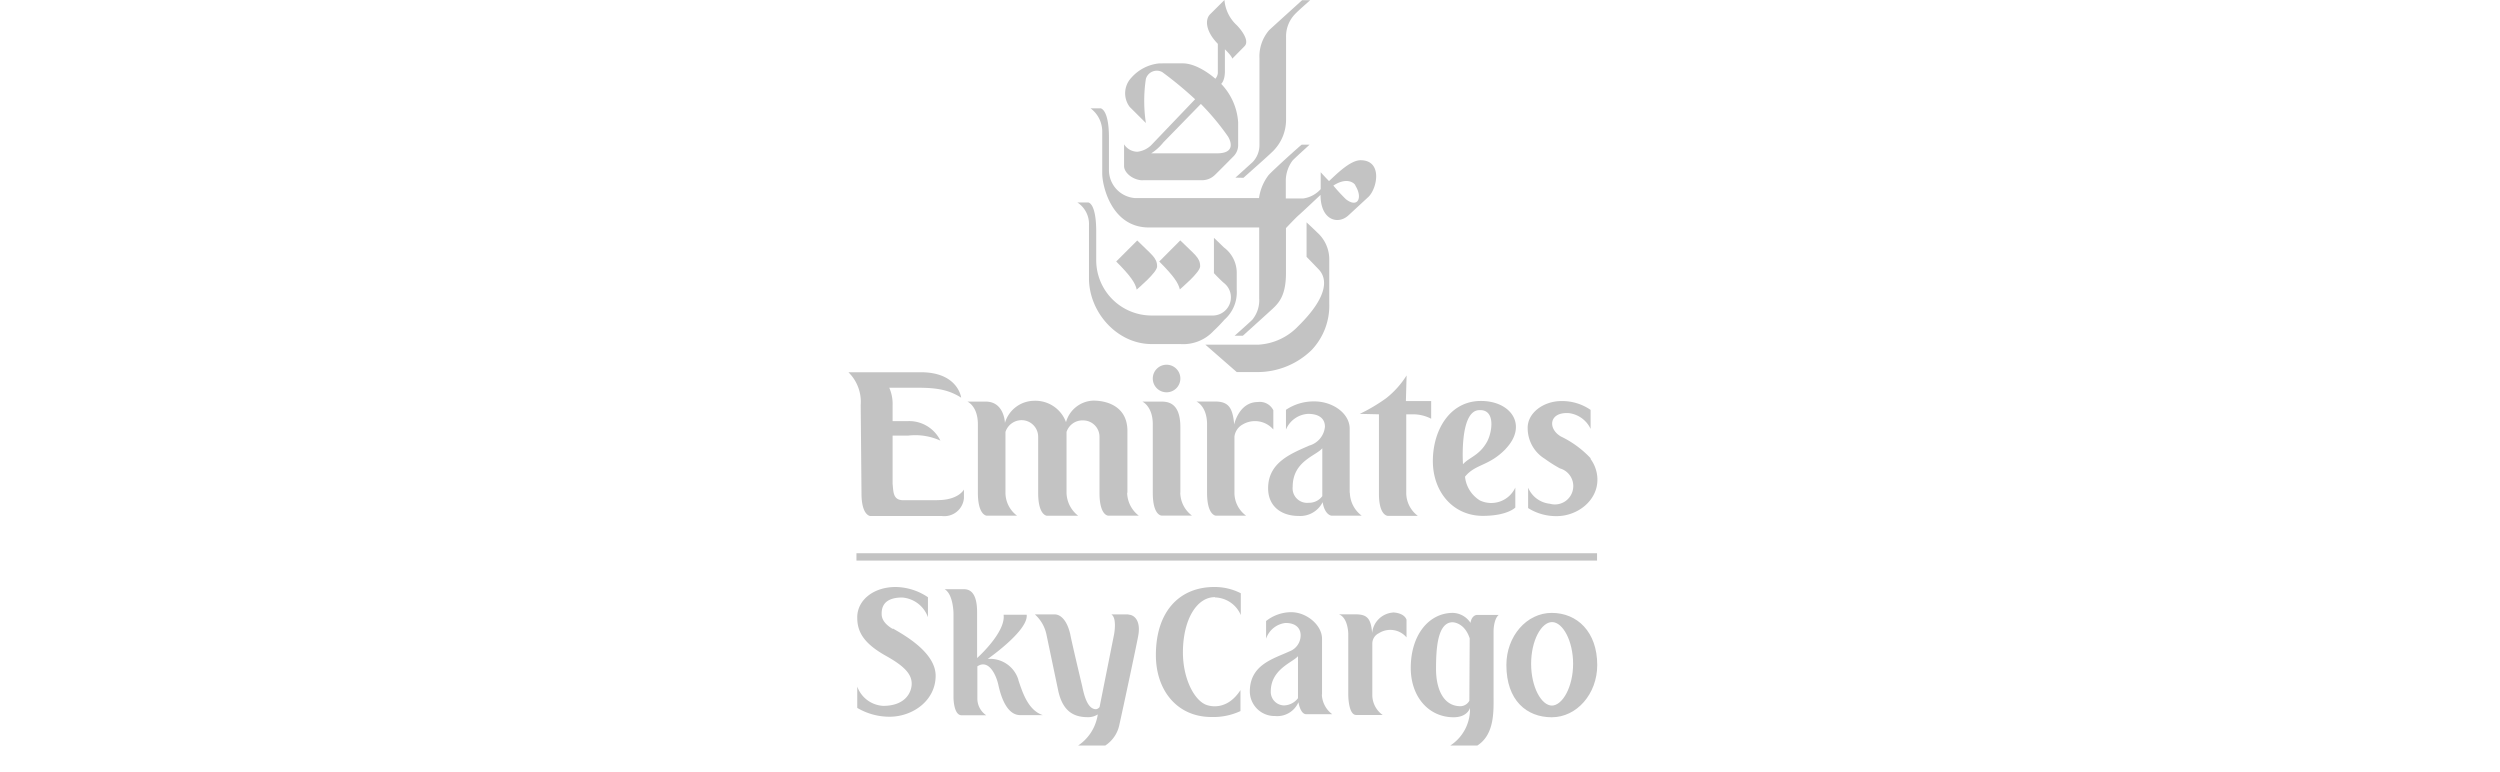 <svg xmlns="http://www.w3.org/2000/svg" viewBox="0 0 282.88 87.34"><defs><style>.cls-1{fill:none;}.cls-2{fill:#c3c3c3;}</style></defs><g id="Layer_2" data-name="Layer 2"><g id="Layer_1-2" data-name="Layer 1"><rect class="cls-1" y="1.2" width="282.88" height="86.14"/><g id="layer1"><g id="g3818"><g id="g314"><path id="path316" class="cls-2" d="M140.7,20.12c.28-.26,3.19-2.81,3.48-3.16a5,5,0,0,0,1.34-3.38c0-.41,0-9,0-9.4a3.63,3.63,0,0,1,1-2.57c.35-.38,1.45-1.33,1.73-1.59h-.91c-.26.24-3.43,3.1-3.74,3.4a4.53,4.53,0,0,0-1.09,3.15v9.78a2.78,2.78,0,0,1-.78,2c-.26.23-1.85,1.68-1.94,1.75Z"/></g><g id="g318"><path id="path320" class="cls-2" d="M142.39,39h-6l3.55,3.1h2.38a8.77,8.77,0,0,0,6.09-2.49,7.3,7.3,0,0,0,2-5.25V29.3a4.09,4.09,0,0,0-1.37-3c-.16-.17-1.2-1.14-1.2-1.14v3.9l1.37,1.42c1.06,1.11,1,3.16-2.3,6.41A6.74,6.74,0,0,1,142.39,39"/></g><g id="g322"><path id="path324" class="cls-2" d="M153.36,21c.87,1.38.27,2.59-1.07,1.54A19.84,19.84,0,0,1,150.87,21c1.45-.94,2.28-.38,2.49-.05m-28.64-6.12c0,.6,0,4.44,0,4.82,0,1.29,1,6.09,5.28,6.09h12.48s0,7.66,0,8a3.48,3.48,0,0,1-.78,2.44c-.33.33-2,1.81-2,1.81h.93c.47-.42,3.09-2.79,3.41-3.09.72-.68,1.47-1.55,1.47-4V25.81s1.1-1.17,1.43-1.45,2.48-2.31,2.48-2.31c0,2.89,2,3.42,3.18,2.3l2.26-2.09c1-1,1.58-4.13-.91-4.13-1.23,0-2.91,1.77-3.57,2.36-.45-.46-.94-1-.94-1s0,1.89,0,1.91a3.26,3.26,0,0,1-2,1.06h-1.95V20.5a3.86,3.86,0,0,1,.77-2.34c.33-.35,1.79-1.66,1.92-1.79l-.89,0c-.35.26-3.37,3-3.76,3.46a5.55,5.55,0,0,0-1.07,2.58H128.39a3.18,3.18,0,0,1-2.91-3.21c0-.19,0-3.62,0-3.62,0-2.95-.77-3.26-.91-3.32H123.4a3.27,3.27,0,0,1,1.32,2.54"/></g><g id="g326"><path id="path328" class="cls-2" d="M131.17,29.59c1.62,1.62,2.17,2.43,2.33,3.16.12-.12,2.3-1.93,2.3-2.62,0-1-.65-1.33-2.25-2.93Z"/></g><g id="g330"><path id="path332" class="cls-2" d="M131.63,16.12l4.25-4.36a27.89,27.89,0,0,1,3.08,3.7c.37.63.77,1.89-1.25,1.89h-7.45a5.5,5.5,0,0,0,1.37-1.23m-2.31,4.27h6.62a2.07,2.07,0,0,0,1.46-.53c.28-.25,2-2,2.23-2.23a1.8,1.8,0,0,0,.47-1.28v-2.5a6.94,6.94,0,0,0-1.92-4.36s.39-.3.42-1.33V5.58s.79.75.83,1.06l1.39-1.41c.62-.62-.41-1.91-.89-2.39A4.34,4.34,0,0,1,138.55,0l-1.62,1.61c-.64.64-.46,2,.87,3.35,0,0,0,2.42,0,3.33a1.16,1.16,0,0,1-.28.62s-1.91-1.74-3.69-1.74H131.2A4.84,4.84,0,0,0,128,8.81a2.56,2.56,0,0,0-.17,3.29l1.83,1.82a16.66,16.66,0,0,1,0-5,1.29,1.29,0,0,1,1.84-.77,42.12,42.12,0,0,1,3.73,3.08l-5,5.23a2.73,2.73,0,0,1-1.52.71,1.81,1.81,0,0,1-1.52-.84s0,2.24,0,2.45c0,.81,1.07,1.62,2.11,1.62"/></g><g id="g334"><path id="path336" class="cls-2" d="M123.22,25.49v6c0,3.86,3.2,7.44,7.08,7.44h3.24a4.68,4.68,0,0,0,3.8-1.51c.43-.39,1-1,1.2-1.24a4.13,4.13,0,0,0,1.4-3.36v-2A3.58,3.58,0,0,0,138.49,28c-.3-.3-1.13-1.09-1.13-1.09v4s.82.87,1.18,1.15a2.06,2.06,0,0,1-1.22,3.64H130.2a6.26,6.26,0,0,1-6.16-6.2V26.22c0-3.31-.91-3.31-.91-3.31h-1.22a2.91,2.91,0,0,1,1.31,2.58"/></g><g id="g338"><path id="path340" class="cls-2" d="M126.3,29.59c1.62,1.62,2.17,2.44,2.32,3.18.13-.13,2.31-1.94,2.31-2.62,0-1-.65-1.34-2.25-2.94Z"/></g><g id="g342"><path id="path344" class="cls-2" d="M106,56.6H102.2c-1.19,0-1.1-1-1.2-1.84V49.29s.83,0,1.75,0a6.85,6.85,0,0,1,3.66.57,3.93,3.93,0,0,0-3.67-2.21H101V45.87a4.56,4.56,0,0,0-.38-2h2.5c2.19,0,3.88,0,5.64,1.13,0,0-.34-2.88-4.57-2.88H96a4.69,4.69,0,0,1,1.39,3.71l.09,10c0,2.52,1,2.56,1,2.56h8.11a2.23,2.23,0,0,0,2.48-2l0-1s-.59,1.2-3,1.2"/></g><g id="g346"><path id="path348" class="cls-2" d="M127.57,55.76v-7c0-2.71-2.21-3.43-3.86-3.43a3.33,3.33,0,0,0-3.09,2.44A3.68,3.68,0,0,0,117,45.35a3.48,3.48,0,0,0-3.29,2.5s-.06-2.41-2.18-2.41h-2.07s1.19.49,1.19,2.58v7.73c0,2.58,1,2.6,1,2.6h3.43a3.24,3.24,0,0,1-1.31-2.62V48.88a1.92,1.92,0,0,1,2-1.33,1.88,1.88,0,0,1,1.7,1.83v6.38c0,2.59,1,2.6,1,2.6H122a3.38,3.38,0,0,1-1.32-2.62V48.88a1.89,1.89,0,0,1,1.89-1.31,1.85,1.85,0,0,1,1.84,1.84s0,5.81,0,6.36c0,2.6,1,2.58,1,2.58h3.45a3.34,3.34,0,0,1-1.32-2.6"/></g><g id="g350"><path id="path352" class="cls-2" d="M133.56,55.75h0V48.33c0-2.89-1.53-2.89-2.25-2.89h-2.05s1.18.53,1.18,2.57v7.76h0c0,2.58,1,2.57,1,2.57h3.43a3.3,3.3,0,0,1-1.32-2.61"/></g><g id="g354"><path id="path356" class="cls-2" d="M140.53,48.08a2.74,2.74,0,0,1,3.55.52V46.42a1.7,1.7,0,0,0-1.75-.93c-2.15,0-2.68,2.54-2.68,2.54-.17-2-.71-2.6-2.2-2.6h-2.08s1.21.5,1.21,2.58v7.74c0,2.58,1,2.6,1,2.6H141a3.19,3.19,0,0,1-1.32-2.62V49.4a1.83,1.83,0,0,1,.84-1.32"/></g><g id="g358"><path id="path360" class="cls-2" d="M159.16,42.48a10.17,10.17,0,0,1-2.3,2.57,19.48,19.48,0,0,1-3,1.78l2.17.05v9c0,2.49,1,2.49,1,2.49h3.4a3.25,3.25,0,0,1-1.31-2.53V46.88c.88,0,.26,0,.82,0a4.47,4.47,0,0,1,2,.5v-2h-2.86Z"/></g><g id="g362"><path id="path364" class="cls-2" d="M165.54,52.53s-.42-6,1.8-6.12c1.94-.14,1.5,2.51.93,3.56-.87,1.58-2,1.75-2.73,2.56m4.83-1.74c2.52-2.64.64-5.44-2.84-5.42s-5.4,3.29-5.4,6.8,2.31,6.2,5.65,6.2c2.79,0,3.68-.94,3.68-.94V55.17a3,3,0,0,1-4,1.46,3.58,3.58,0,0,1-1.69-2.69c1.18-1.47,2.69-1.16,4.61-3.15"/></g><g id="g366"><path id="path368" class="cls-2" d="M132,41.27a1.56,1.56,0,1,0,0,3.12,1.56,1.56,0,1,0,0-3.12"/></g><g id="g370"><path id="path372" class="cls-2" d="M180,51.87a11.33,11.33,0,0,0-3.38-2.48c-1.54-.9-1.33-2.82.94-2.64a3.14,3.14,0,0,1,2.42,1.78V46.38a5.69,5.69,0,0,0-3.29-1c-2.06,0-3.88,1.36-3.83,3.09a4.06,4.06,0,0,0,1.93,3.44A15.7,15.7,0,0,0,176.51,53a2.07,2.07,0,0,1-1.14,4,3,3,0,0,1-2.46-1.82v2.31a5.92,5.92,0,0,0,3.24.91c2.35,0,4.67-1.77,4.6-4.23a4,4,0,0,0-.79-2.26"/></g><g id="g374"><path id="path376" class="cls-2" d="M149.62,56.14a1.85,1.85,0,0,1-1.54.75,1.64,1.64,0,0,1-1.81-1.81c0-2.91,2.65-3.5,3.35-4.36Zm3.1-.38h0V48.51c0-1.74-1.92-3.09-4-3.09a5.63,5.63,0,0,0-3.21.95v2.24A2.88,2.88,0,0,1,148,46.83c1.48,0,1.92.72,1.92,1.45a2.45,2.45,0,0,1-1.78,2.14c-2,.89-4.65,1.88-4.65,4.83,0,2,1.44,3.13,3.46,3.13a2.83,2.83,0,0,0,2.71-1.56c.24,1.47,1,1.53,1,1.53h3.42a3.33,3.33,0,0,1-1.34-2.6"/></g><path id="path378" class="cls-2" d="M180.71,63.43H96.91V62.6h83.8Z"/><g id="g380"><path id="path382" class="cls-2" d="M137.47,67.6a3.27,3.27,0,0,1,2.93,2l0-2.47a6.47,6.47,0,0,0-3-.71c-3.9,0-6.61,2.72-6.61,7.71,0,4,2.42,7,6.28,7a7.24,7.24,0,0,0,3.29-.67l0-2.37c-1.5,2.31-3.42,1.88-4,1.61-1.35-.64-2.51-3.07-2.51-5.87,0-3.69,1.55-6.28,3.63-6.26"/></g><g id="g384"><path id="path386" class="cls-2" d="M127.69,69.52h-1.94c.67.41.31,2.26.31,2.26s0,0-1.64,8.22a.61.61,0,0,1-.4.25c-1,0-1.37-1.67-1.57-2.62-1.28-5.38-1.35-5.87-1.35-5.87-.4-1.72-1.18-2.24-1.76-2.24H117.1a4.23,4.23,0,0,1,1.3,2.24s0,0,1.34,6.39c.54,2.51,1.94,3,3.36,3a2,2,0,0,0,1.11-.31c0,.14-.1.52-.1.52a5.11,5.11,0,0,1-2.12,3h3.07a3.67,3.67,0,0,0,1.6-2.36c.45-2,2.09-9.69,2.15-10.16.28-1.7-.54-2.29-1.12-2.29"/></g><g id="g388"><path id="path390" class="cls-2" d="M157.62,69.31a2.56,2.56,0,0,0-2.36,2.32c-.14-1.76-.64-2.12-1.95-2.12l-1.81,0c1.06.4,1.06,2.23,1.06,2.23v6.89s0,2.27.89,2.27h3a2.78,2.78,0,0,1-1.17-2.29v-5.8a1.3,1.3,0,0,1,.74-1.16,2.41,2.41,0,0,1,3.13.47v-2c-.3-.82-1.54-.82-1.54-.82"/></g><g id="g392"><path id="path394" class="cls-2" d="M175.62,79.84c-1.21,0-2.37-2.09-2.37-4.73s1.16-4.72,2.37-4.72S178,72.52,178,75.11s-1.19,4.73-2.42,4.73m0-10.49c-2.84,0-5.13,2.64-5.13,5.9,0,4,2.29,5.91,5.13,5.91s5.15-2.65,5.15-5.91c0-3.75-2.26-5.9-5.15-5.9"/></g><g id="g396"><path id="path398" class="cls-2" d="M115.24,76.94a3.35,3.35,0,0,0-3.48-2.38s4.64-3.22,4.41-5h-2.61c.26,2-3,4.9-3,4.9V69.26c0-1.71-.49-2.59-1.48-2.59h-2.19c1,.6,1,2.77,1,2.77v9.49s0,1.9.85,2h2.85a2.28,2.28,0,0,1-1-1.85V75.4c1.25-.84,2.12.9,2.38,2.12.74,3.35,2.08,3.38,2.46,3.4H118c-1.69-.56-2.31-2.61-2.78-4"/></g><g id="g400"><path id="path402" class="cls-2" d="M101,71.16c-.93-.56-1.24-1.13-1.24-1.69s.08-1.86,2.33-1.86A3.37,3.37,0,0,1,105,69.84l0-2.26a6.65,6.65,0,0,0-3.65-1.16c-2.57,0-4.39,1.54-4.35,3.49,0,1.72.89,3,3.35,4.36,2.1,1.18,2.81,2.08,2.81,3.09s-.75,2.51-3.22,2.51A3.31,3.31,0,0,1,97,77.69V80.1a7.16,7.16,0,0,0,3.65,1c2.63,0,5.22-1.83,5.22-4.64,0-2.63-3.55-4.6-4.83-5.34"/></g><g id="g404"><path id="path406" class="cls-2" d="M166.26,79.29a1.18,1.18,0,0,1-1,.62c-1.92,0-2.77-1.92-2.77-4.21s.16-5.29,1.88-5.29c0,0,1.34,0,1.93,1.82Zm3.3-9.71h-2.44s-.59,0-.73.9a2.46,2.46,0,0,0-2-1.13c-2.68,0-4.76,2.46-4.76,6.23,0,3.23,2,5.58,4.85,5.58,1.54,0,1.85-1,1.85-1.07a4.89,4.89,0,0,1-2.23,4.27h3.06c2-1.27,1.84-4,1.84-5.71V71.4s0-1.33.58-1.82"/></g><g id="g408"><path id="path410" class="cls-2" d="M146.87,79a2.05,2.05,0,0,1-1.58.82,1.53,1.53,0,0,1-1.5-1.57c0-2.53,2.46-3.28,3.08-4Zm2.72-.35V72.27c0-1.52-1.72-3-3.49-3a4.61,4.61,0,0,0-2.84,1v2a2.63,2.63,0,0,1,2.2-1.78c1.28,0,1.71.7,1.71,1.39a1.94,1.94,0,0,1-1.28,1.83c-1.81.84-4.47,1.5-4.47,4.54a2.8,2.8,0,0,0,2.86,2.77,2.61,2.61,0,0,0,2.64-1.56s.2,1.28.82,1.35h3a2.9,2.9,0,0,1-1.17-2.27"/></g></g></g></g></g></svg>